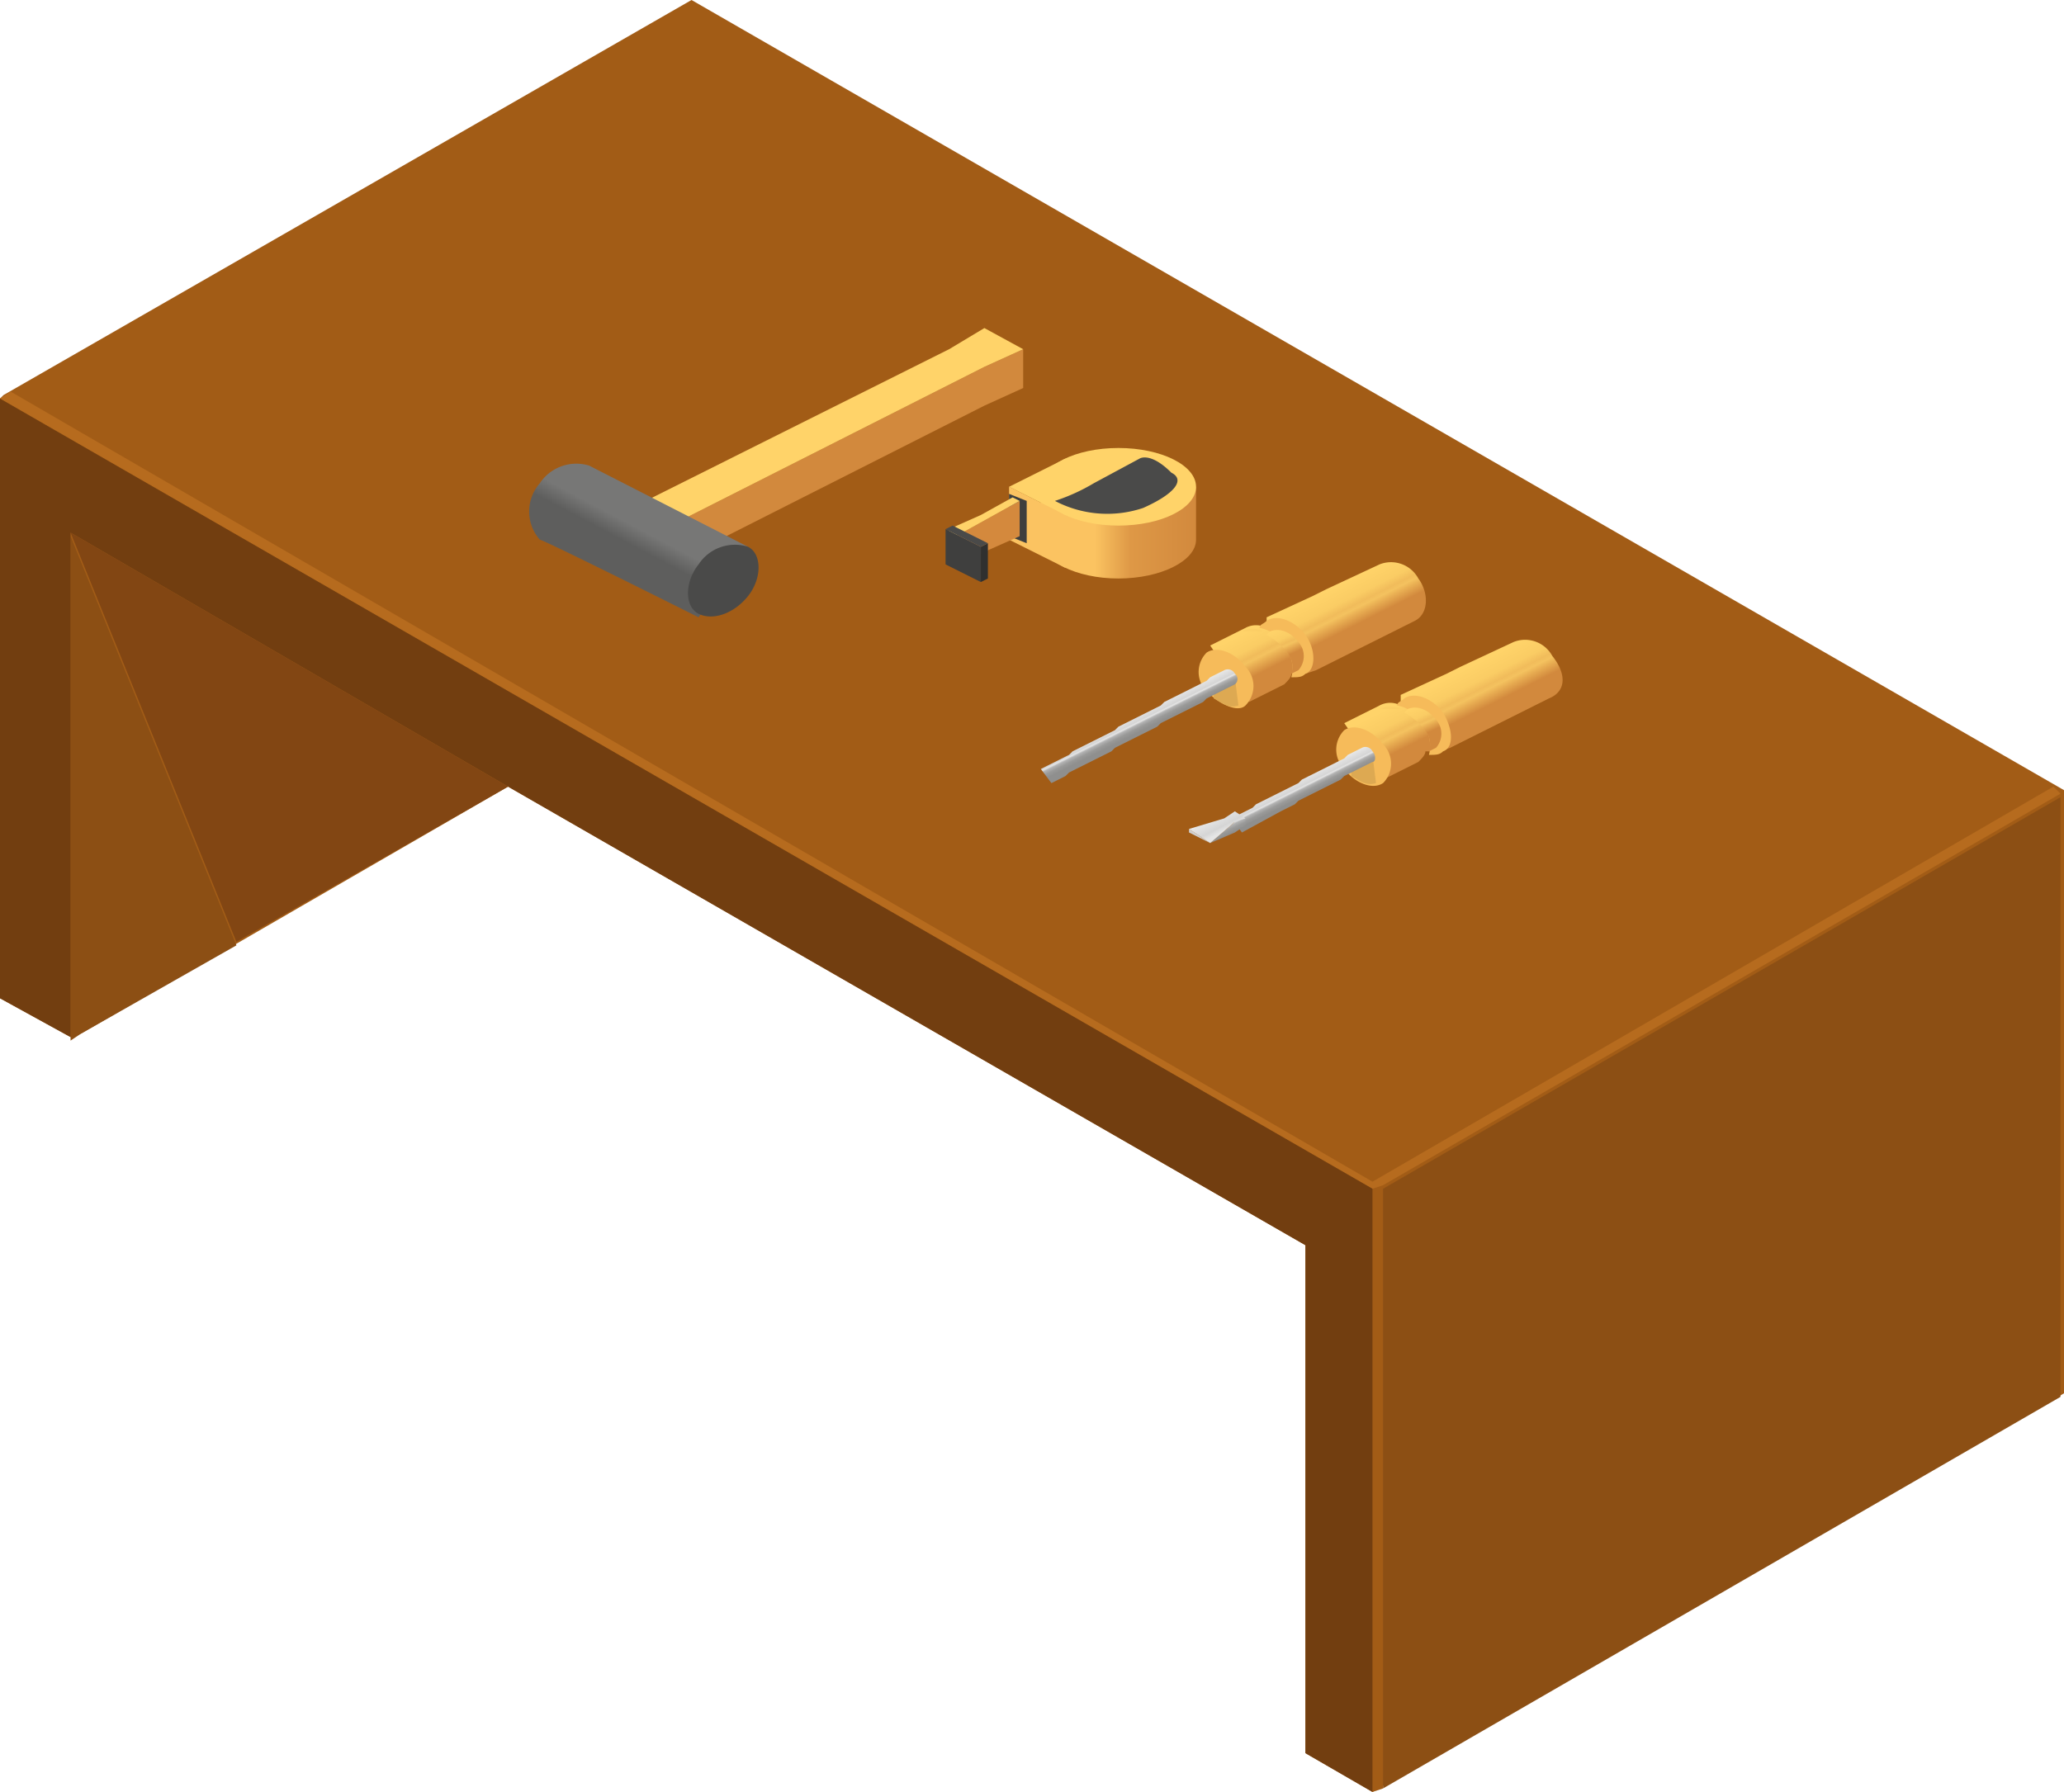 <svg xmlns="http://www.w3.org/2000/svg" xmlns:xlink="http://www.w3.org/1999/xlink" viewBox="0 0 58.5 50.8"><defs><style>.cls-1{fill:#a25c16;}.cls-2{fill:#b66b1e;}.cls-3{fill:#8c4f14;}.cls-4{fill:#723e10;}.cls-5{fill:#824613;}.cls-6{fill:#d2893d;}.cls-7{fill:#ffd369;}.cls-8{fill:url(#linear-gradient);}.cls-9{fill:#4a4a49;}.cls-10{fill:url(#linear-gradient-2);}.cls-11{fill:#fbc361;}.cls-12{fill:#3f3f3e;}.cls-13{fill:#d4893d;}.cls-14{fill:#30302f;}.cls-15{fill:url(#linear-gradient-3);}.cls-16{fill:#f6bb5a;}.cls-17{fill:url(#linear-gradient-4);}.cls-18{fill:#dda952;}.cls-19{fill:url(#linear-gradient-5);}.cls-20{fill:url(#linear-gradient-6);}.cls-21{fill:#cfcfcf;}.cls-22{fill:url(#linear-gradient-7);}.cls-23{fill:url(#linear-gradient-8);}.cls-24{fill:url(#linear-gradient-9);}.cls-25{fill:url(#linear-gradient-10);}.cls-26{fill:url(#linear-gradient-11);}.cls-27{fill:url(#linear-gradient-12);}</style><linearGradient id="linear-gradient" x1="18.29" y1="292.19" x2="19.38" y2="290.13" gradientTransform="translate(-0.9 -276)" gradientUnits="userSpaceOnUse"><stop offset="0.38" stop-color="#5e5e5d"/><stop offset="0.6" stop-color="#777776"/></linearGradient><linearGradient id="linear-gradient-2" x1="60.27" y1="291.1" x2="64.72" y2="291.1" gradientTransform="translate(-30.8 -276)" gradientUnits="userSpaceOnUse"><stop offset="0.35" stop-color="#fbc361"/><stop offset="0.58" stop-color="#de9846"/><stop offset="1" stop-color="#d2893d"/></linearGradient><linearGradient id="linear-gradient-3" x1="65.91" y1="293.02" x2="66.73" y2="294.65" gradientTransform="translate(-28.81 -276)" gradientUnits="userSpaceOnUse"><stop offset="0" stop-color="#ffd369"/><stop offset="0.26" stop-color="#facc64"/><stop offset="0.38" stop-color="#f1bc5b"/><stop offset="0.44" stop-color="#f4c25f"/><stop offset="0.52" stop-color="#e8ad52"/><stop offset="0.67" stop-color="#d2893d"/></linearGradient><linearGradient id="linear-gradient-4" x1="65.04" y1="293.82" x2="65.54" y2="294.92" xlink:href="#linear-gradient-3"/><linearGradient id="linear-gradient-5" x1="60.98" y1="296.26" x2="61.2" y2="296.7" gradientTransform="translate(-28.81 -276)" gradientUnits="userSpaceOnUse"><stop offset="0" stop-color="#e8e8e8"/><stop offset="0.41" stop-color="#d5d5d5"/><stop offset="0.49" stop-color="#e5e5e5"/><stop offset="0.59" stop-color="#b3b3b3"/><stop offset="0.78" stop-color="#9a9a99"/><stop offset="1" stop-color="#8f8f8e"/></linearGradient><linearGradient id="linear-gradient-6" x1="64.1" y1="293.49" x2="65.32" y2="295.78" xlink:href="#linear-gradient-3"/><linearGradient id="linear-gradient-7" x1="69.74" y1="295.27" x2="70.56" y2="296.9" xlink:href="#linear-gradient-3"/><linearGradient id="linear-gradient-8" x1="68.95" y1="296.03" x2="69.45" y2="297.13" xlink:href="#linear-gradient-3"/><linearGradient id="linear-gradient-9" x1="65.64" y1="298.09" x2="65.86" y2="298.53" xlink:href="#linear-gradient-5"/><linearGradient id="linear-gradient-10" x1="68" y1="295.7" x2="69.23" y2="297.99" xlink:href="#linear-gradient-3"/><linearGradient id="linear-gradient-11" x1="63.44" y1="299.2" x2="63.66" y2="299.65" xlink:href="#linear-gradient-5"/><linearGradient id="linear-gradient-12" x1="63.22" y1="299.17" x2="63.59" y2="299.89" gradientTransform="translate(-28.81 -276)" gradientUnits="userSpaceOnUse"><stop offset="0" stop-color="#e8e8e8"/><stop offset="0.41" stop-color="#d5d5d5"/><stop offset="0.59" stop-color="#e5e5e5"/></linearGradient></defs><title>Asset 8</title><g id="Layer_2" data-name="Layer 2"><g id="Layer_1-2" data-name="Layer 1"><g id="diy"><path class="cls-1" d="M58.5,39.5V22.4L19.6,0,.1,11.2l-.1.1v17l2,1.1.3-.1,12.1-7L37,35.3V49.7l1.9,1.1Z"/><path class="cls-1" d="M38.9,33.7V50.8l.3-.1V33.6Z"/><path class="cls-2" d="M0,11.3,38.9,33.7l.3-.1L58.4,22.5l-.2-.2L38.9,33.5.3,11.1Z"/><path class="cls-3" d="M58.4,39.6,39.2,50.7v-17L58.4,22.6v17ZM2.3,29.3l-.3.2V15.2L6.7,26.8,2.3,29.3Z"/><path class="cls-4" d="M38.9,33.7,0,11.3v17l2,1.1V15.1l12.4,7.2L37,35.3V49.7l1.9,1.1Z"/><path class="cls-5" d="M2,15.1,6.7,26.7l7.7-4.4Z"/><path class="cls-6" d="M27.9,10.4l-8.5,4.3v1.1l8.5-4.3L29,11V9.9Z"/><path class="cls-7" d="M27.9,9.3l-1,.6-8.6,4.3,1.1.5,8.5-4.3L29,9.9Z"/><path class="cls-8" d="M15.3,13.7a1.24,1.24,0,0,1,1.4-.5l4.5,2.3-1.4,2-.6-.3s-3.8-1.9-3.9-1.9A1.21,1.21,0,0,1,15.3,13.7Z"/><path class="cls-9" d="M21.2,16.9c.4-.5.4-1.2,0-1.4a1.23,1.23,0,0,0-1.4.5c-.4.5-.4,1.2,0,1.4S20.8,17.4,21.2,16.9Z"/><path class="cls-10" d="M29.5,13.8v1.5c0,.6,1,1.1,2.2,1.1s2.2-.5,2.2-1.1V13.8Z"/><path class="cls-11" d="M28.6,13.8l1.6.8v1.5l-1.6-.8Z"/><path class="cls-7" d="M30.2,13l-1.6.8,1.6.8,1.4-.7Z"/><ellipse class="cls-7" cx="31.7" cy="13.8" rx="2.2" ry="1.1"/><path class="cls-12" d="M28.6,14v1.2l.5.2V14.2Z"/><path class="cls-9" d="M32.3,13l-1.3.7a5.45,5.45,0,0,1-1.1.5,3.19,3.19,0,0,0,2.5.2c.9-.4,1.2-.8.8-1-.6-.6-.9-.4-.9-.4Z"/><path class="cls-13" d="M28,14.7l-.9.5v.9l.9-.5.9-.4v-1Z"/><path class="cls-11" d="M26.9,15l.2.2v.9l-.2-.1Z"/><path class="cls-7" d="M28.7,14.1l-.9.5-.9.4.2.2.9-.5.9-.5Z"/><path class="cls-12" d="M26.8,15v1l1,.5v-1Z"/><path class="cls-14" d="M28,15.4l-.2.1v1l.2-.1Z"/><path class="cls-9" d="M28,15.4l-.2.1-.2-.1-.8-.4.2-.1Z"/><path class="cls-15" d="M40.2,16.4a.88.88,0,0,0-1.1-.4l-1.5.7-.4.2-1.3.6v.3a.63.63,0,0,0-.6,0l-1,.5,1.1,1.6,1-.5c.1-.1.2-.2.2-.3H37l.3-.1,1.4-.7,1.4-.7C40.5,17.4,40.5,16.8,40.2,16.4Z"/><path class="cls-16" d="M37,18c-.3-.4-.8-.6-1.1-.4-.1.1-.2.1-.2.2a1,1,0,0,1,.7.5,1,1,0,0,1,.2.9c.2,0,.3,0,.4-.1C37.3,19,37.3,18.4,37,18Z"/><path class="cls-17" d="M36.8,18.2c-.4-.5-.8-.3-.8-.3l-.1.1a1.76,1.76,0,0,1,.5.4.66.66,0,0,1,.2.7l.2-.1a.6.6,0,0,0,0-.8Z"/><path class="cls-16" d="M34.2,19.6a.78.78,0,0,1,0-1.1c.3-.2.8,0,1.1.4a.78.78,0,0,1,0,1.1C35.1,20.2,34.6,20,34.2,19.6Z"/><path class="cls-18" d="M35,19.2l-.6.3v.3c.2.1.4.3.7.2Z"/><path class="cls-19" d="M35,19.1a.22.22,0,0,0-.3-.1l-.4.2-.1.1-.4.2-.4.2-.4.2-.1.1-.4.2-.4.2-.4.2-.1.1-.4.2-.4.2-.4.2-.1.1-.4.2-.4.2.3.4.4-.2.1-.1.4-.2.4-.2.4-.2.1-.1L32,21l.4-.2.4-.2.1-.1.4-.2.4-.2.4-.2.1-.1.4-.2.4-.2A.19.19,0,0,0,35,19.1Z"/><path class="cls-20" d="M35.2,17.9h.6A.63.63,0,0,0,35.2,17.9Z"/><path class="cls-21" d="M33.7,23.5l.6.4-.6-.3Z"/><path class="cls-22" d="M44,18.6a.88.88,0,0,0-1.1-.4l-1.5.7-.4.2-1.3.6V20a.63.63,0,0,0-.6,0l-1,.5,1.1,1.6,1-.5c.1-.1.2-.2.2-.3h.4l.3-.1,1.4-.7,1.4-.7C44.4,19.6,44.4,19.1,44,18.6Z"/><path class="cls-16" d="M40.9,20.2c-.3-.4-.8-.6-1.1-.4-.1.1-.2.1-.2.2a1,1,0,0,1,.7.5,1,1,0,0,1,.2.9c.2,0,.3,0,.4-.1C41.2,21.2,41.2,20.7,40.9,20.2Z"/><path class="cls-23" d="M40.7,20.4c-.4-.5-.8-.3-.8-.3l-.1.1a1.76,1.76,0,0,1,.5.4.66.66,0,0,1,.2.7l.2-.1a.6.6,0,0,0,0-.8Z"/><path class="cls-16" d="M38.1,21.8a.78.78,0,0,1,0-1.1c.3-.2.8,0,1.1.4a.78.78,0,0,1,0,1.1C38.9,22.4,38.4,22.2,38.1,21.8Z"/><path class="cls-18" d="M38.9,21.4l-.6.3V22c.2.1.4.3.7.2Z"/><path class="cls-24" d="M38.9,21.3a.22.22,0,0,0-.3-.1l-.4.2-.1.1-.4.2-.4.2-.4.2-.1.1-.4.2-.4.2-.4.2-.1.1-.6.3.3.4,1.1-.6.4-.2.1-.1.4-.2.4-.2.4-.2.1-.1.4-.2.4-.2C39,21.6,39,21.4,38.9,21.3Z"/><path class="cls-25" d="M39.1,20.1h.6A.64.64,0,0,0,39.1,20.1Z"/><path class="cls-26" d="M35,23.3l-.7.6.7-.3.3-.2v-.2Z"/><path class="cls-27" d="M35,23l-.3.2-1,.3.6.4.7-.6.3-.1Z"/></g></g></g></svg>